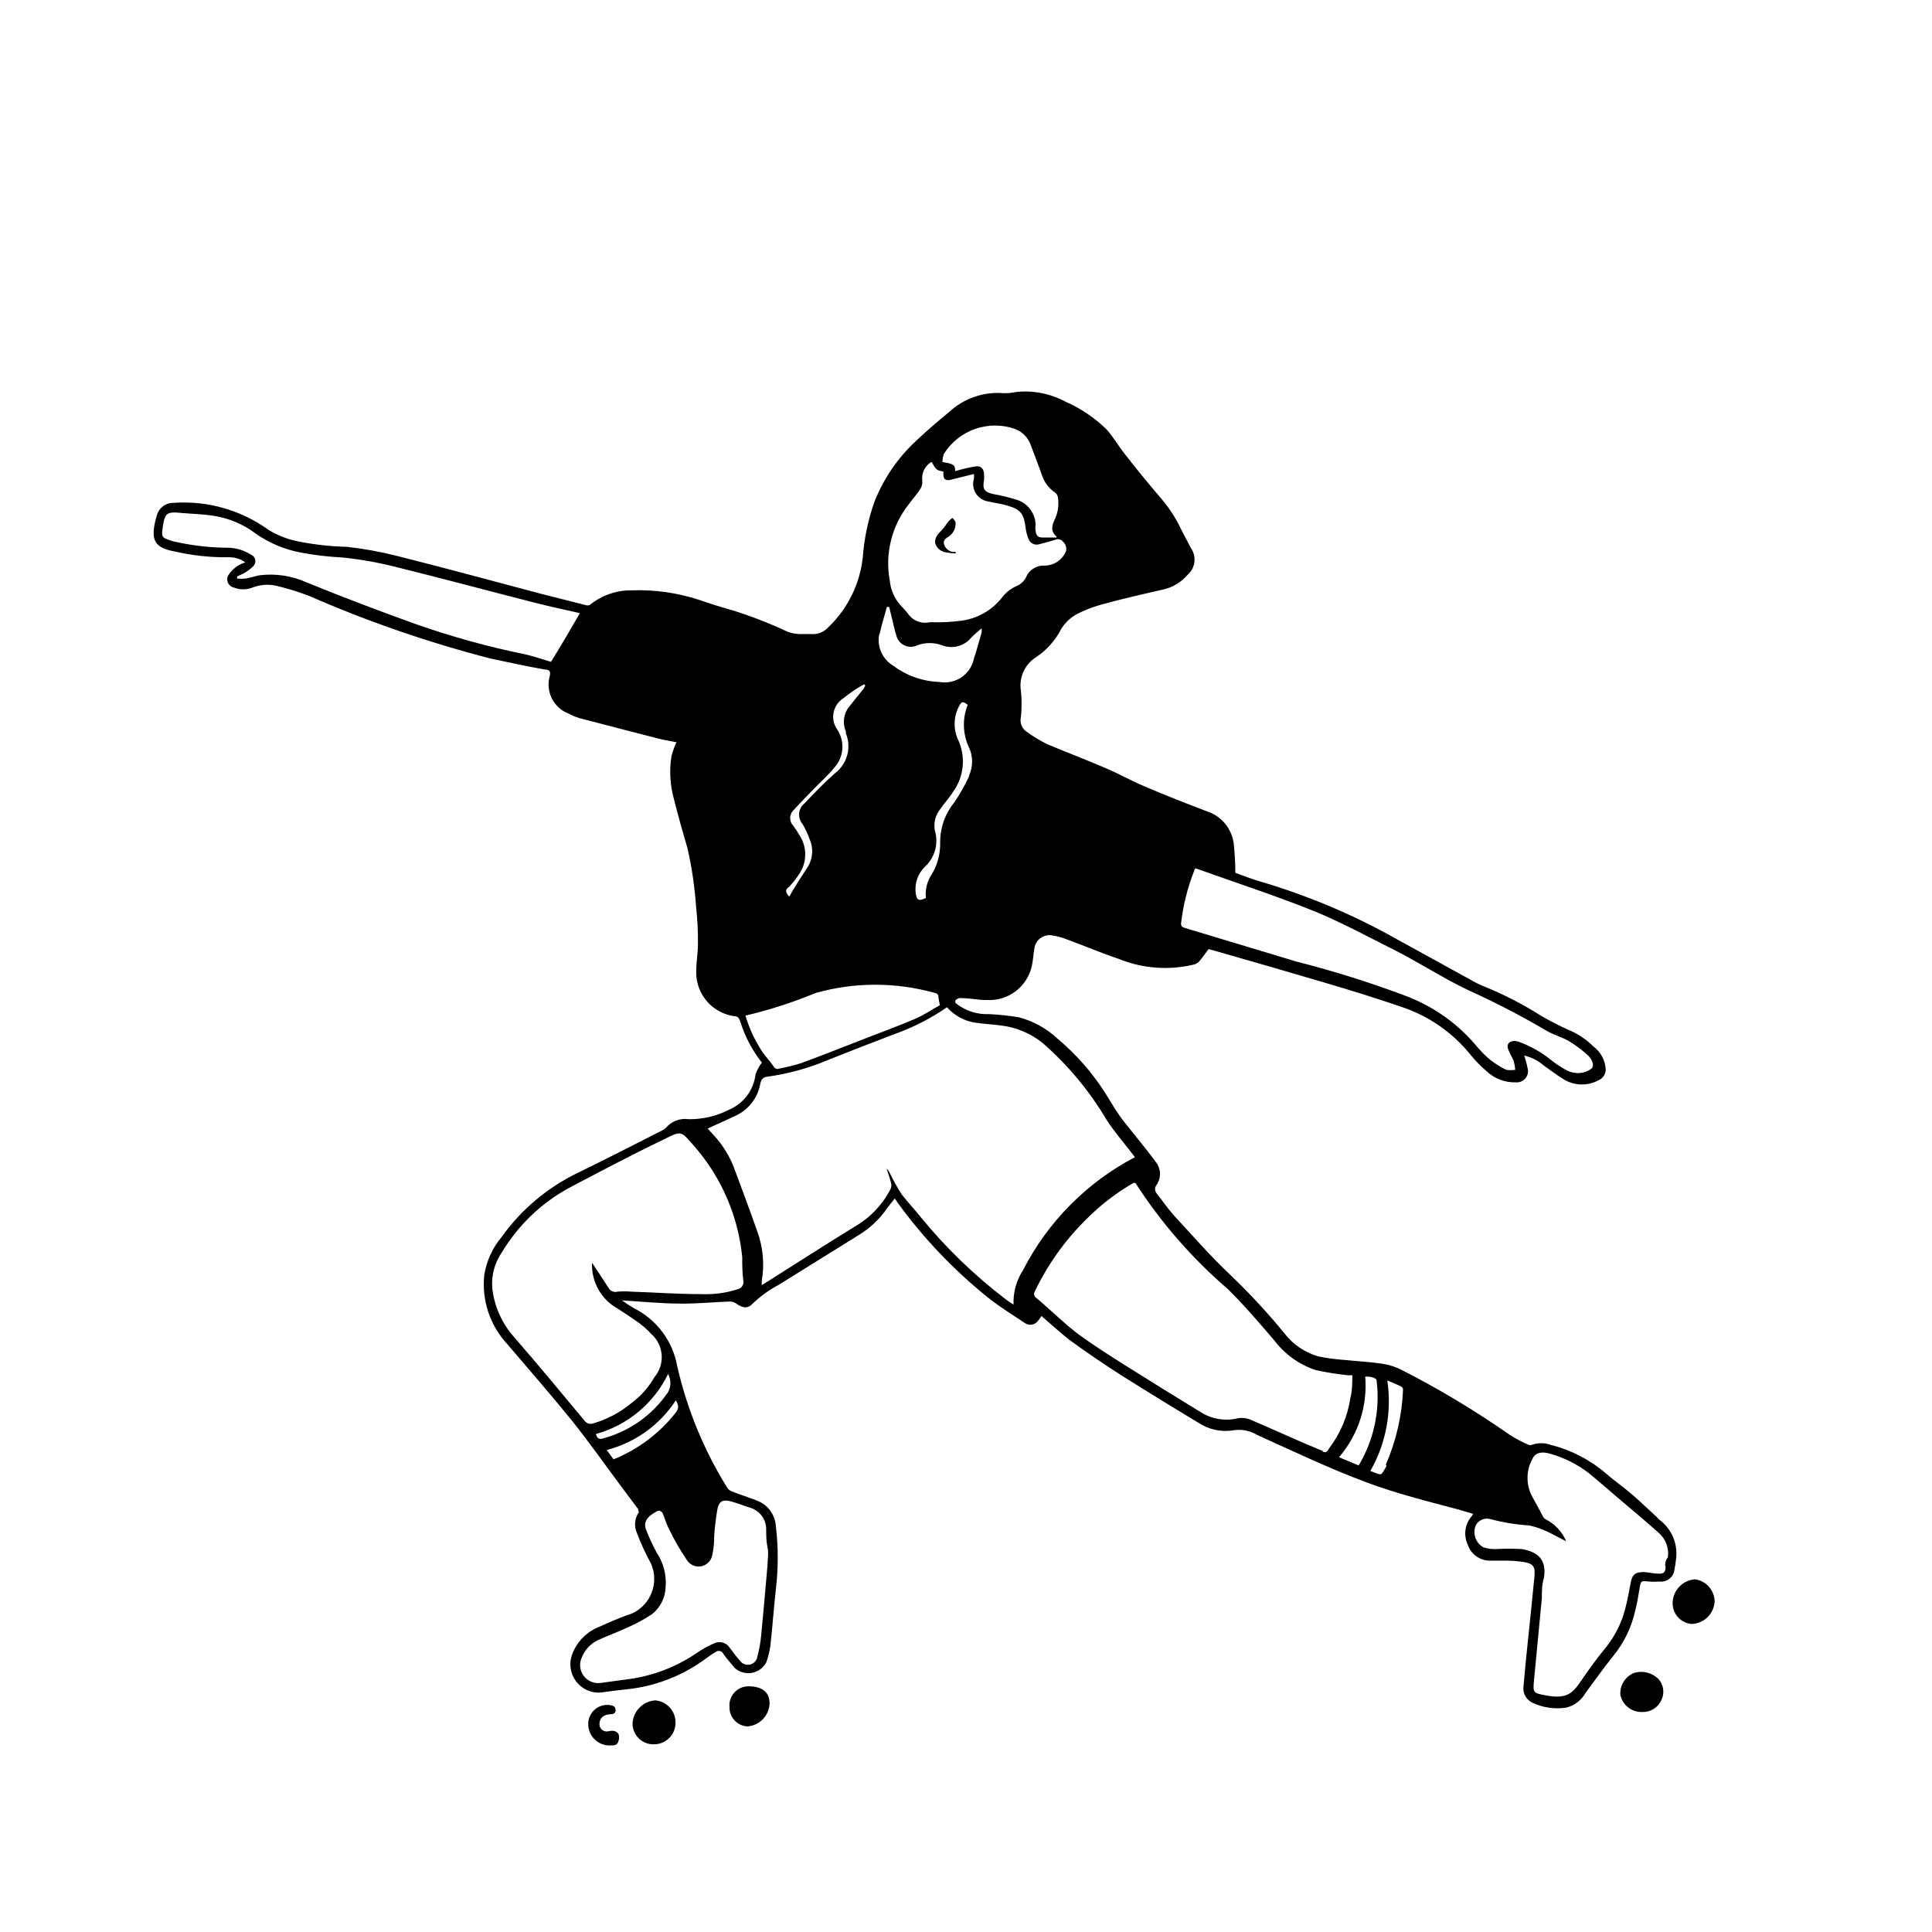 <?xml version="1.0" encoding="UTF-8"?>
<!-- Uploaded to: SVG Repo, www.svgrepo.com, Generator: SVG Repo Mixer Tools -->
<svg fill="#000000" width="800px" height="800px" version="1.1" viewBox="144 144 512 512" xmlns="http://www.w3.org/2000/svg">
 <g>
  <path d="m588.12 557.54c0.688-4.184-1.047-8.398-4.484-10.883-0.215-0.203-0.418-0.422-0.605-0.652-2.168-1.965-4.281-4.031-6.5-5.945-2.215-1.914-4.684-3.629-6.902-5.543h0.004c-4.223-3.652-9.246-6.258-14.664-7.609-1.625-0.594-3.41-0.594-5.035 0-0.262 0.102-0.547 0.102-0.809 0-1.75-0.746-3.434-1.641-5.035-2.668-9.008-6.293-18.438-11.969-28.215-16.98-1.742-0.941-3.633-1.57-5.594-1.863-3.324-0.504-6.699-0.656-10.078-1.008h0.004c-2.336-0.164-4.66-0.484-6.953-0.957-3.547-1.051-6.672-3.203-8.918-6.144-4.348-5.312-9.008-10.359-13.957-15.117-5.391-5.039-10.328-10.73-15.418-16.223-1.613-1.812-2.973-3.879-4.484-5.742h0.004c-0.496-0.637-0.496-1.527 0-2.164 1.246-1.75 1.246-4.098 0-5.848-0.855-1.211-1.762-2.367-2.672-3.527-1.965-2.418-3.981-5.039-5.844-7.305-1.863-2.266-3.375-5.039-5.039-7.656h0.004c-3.492-5.484-7.809-10.395-12.797-14.559-2.859-2.641-6.32-4.543-10.078-5.543-2.652-0.441-5.324-0.727-8.012-0.855-2.871 0.113-5.703-0.719-8.059-2.367-0.453-0.352-1.258-0.754-0.605-1.461v-0.004c0.406-0.34 0.938-0.488 1.461-0.402 2.266 0 4.535 0.555 6.801 0.504 5.664 0.27 10.684-3.617 11.84-9.168 0.301-1.41 0.352-2.871 0.605-4.281 0.098-1.191 0.711-2.277 1.684-2.977 0.969-0.699 2.195-0.938 3.356-0.652 1.328 0.223 2.629 0.594 3.879 1.109 4.434 1.613 8.816 3.527 13.402 5.039h-0.004c6.293 2.578 13.234 3.121 19.852 1.559 0.52-0.117 1.004-0.359 1.41-0.703 0.906-1.059 1.715-2.215 2.621-3.426l1.664 0.453c9.672 2.769 19.348 5.543 29.02 8.414 6.852 2.016 13.703 4.133 20.453 6.449 7.289 2.426 13.715 6.926 18.488 12.945 1.246 1.488 2.609 2.871 4.082 4.133 2.082 1.953 4.856 3 7.707 2.922 0.977 0.086 1.934-0.312 2.559-1.066 0.625-0.758 0.836-1.77 0.566-2.711-0.215-1.133-0.52-2.242-0.906-3.328 1.855 0.426 3.582 1.289 5.039 2.519 1.762 1.258 3.477 2.57 5.289 3.68 2.82 1.824 6.418 1.961 9.371 0.352 1.164-0.473 1.922-1.613 1.914-2.871-0.121-2.422-1.324-4.66-3.277-6.098-1.945-1.93-4.258-3.453-6.801-4.484-2.375-1.07-4.695-2.266-6.953-3.574-4.793-3.047-9.852-5.66-15.113-7.809-1.188-0.453-2.336-1.012-3.426-1.664l-20.152-11.082v-0.004c-11.363-6.375-23.414-11.445-35.922-15.113-2.266-0.656-4.484-1.562-6.5-2.266-0.016-2.644-0.168-5.285-0.453-7.91-0.562-3.891-3.273-7.125-7-8.363-5.691-2.168-11.387-4.383-16.977-6.801-3.375-1.41-6.551-3.273-10.078-4.734-5.039-2.168-10.078-4.082-15.367-6.297v-0.004c-2-0.98-3.906-2.144-5.695-3.477-1.113-0.887-1.605-2.344-1.258-3.727 0.227-2.277 0.227-4.574 0-6.852-0.566-3.324 0.801-6.684 3.527-8.668 1.129-0.723 2.191-1.551 3.172-2.469 1.305-1.254 2.441-2.68 3.379-4.231 1.004-2.137 2.664-3.902 4.734-5.039 2.016-1.02 4.125-1.844 6.297-2.469 5.441-1.512 10.984-2.769 16.523-4.031v0.004c2.531-0.551 4.816-1.914 6.5-3.883 2.125-1.809 2.496-4.945 0.855-7.203l-2.621-5.039h0.004c-1.332-2.812-3.023-5.438-5.039-7.809-3.477-4.082-6.902-8.211-10.078-12.344-1.562-2.016-2.871-4.281-4.586-6.195h0.004c-3.176-3.086-6.879-5.578-10.934-7.356-4.043-2.16-8.645-3.039-13.199-2.519-1.023 0.227-2.074 0.328-3.125 0.301-5.328-0.441-10.602 1.387-14.508 5.039-3.023 2.469-5.996 5.039-8.816 7.707-4.797 4.481-8.531 9.969-10.934 16.074-1.672 4.762-2.707 9.727-3.074 14.762-0.797 7.098-4.078 13.684-9.27 18.59-1.125 1.172-2.711 1.781-4.332 1.664h-3.176c-1.062-0.047-2.117-0.25-3.121-0.605-4.688-2.207-9.52-4.09-14.461-5.644-3.074-0.855-6.144-1.812-9.168-2.871-5.707-1.848-11.691-2.68-17.684-2.469-4.055-0.055-7.996 1.316-11.137 3.879-0.387 0.156-0.82 0.156-1.207 0l-11.738-2.973c-12.746-3.375-25.492-6.852-38.34-10.078v0.004c-4.309-1.09-8.684-1.883-13.102-2.367-4.109-0.098-8.203-0.535-12.242-1.312-3.035-0.512-5.941-1.605-8.562-3.223-7.305-5.25-16.223-7.766-25.191-7.106-2.023-0.023-3.805 1.324-4.332 3.277l-0.453 1.664c-1.16 5.039 0 6.953 5.039 7.91l-0.004-0.004c4.727 1.098 9.562 1.621 14.41 1.562 1.59-0.051 3.148 0.426 4.434 1.359-0.703 0.223-1.379 0.527-2.016 0.906-0.93 0.613-1.734 1.402-2.367 2.32-0.422 0.602-0.516 1.371-0.254 2.059 0.266 0.688 0.848 1.199 1.562 1.367 1.617 0.652 3.426 0.652 5.039 0 2.008-0.77 4.199-0.926 6.297-0.453 2.926 0.707 5.805 1.598 8.617 2.668 15.586 6.816 31.691 12.375 48.164 16.625 5.039 1.059 9.621 2.066 14.461 2.922 1.16 0 1.41 0.504 1.211 1.613h-0.004c-1.227 4.16 0.973 8.562 5.039 10.078 0.879 0.48 1.809 0.867 2.769 1.156 7.004 1.863 14.008 3.629 21.008 5.441 1.562 0.402 3.176 0.656 4.734 0.957h0.004c-0.539 1.172-0.977 2.383-1.312 3.629-0.613 3.832-0.391 7.75 0.656 11.484 1.109 4.383 2.316 8.715 3.578 13 1.156 5.055 1.914 10.191 2.266 15.367 0.375 3.344 0.547 6.711 0.504 10.074 0 2.367-0.453 4.785-0.453 7.152v0.004c-0.16 5.949 4.18 11.07 10.078 11.891 1.008 0 1.309 0.605 1.613 1.461h-0.004c1.172 3.766 2.996 7.293 5.391 10.426 0.125 0.137 0.227 0.289 0.305 0.453-0.715 0.93-1.277 1.969-1.664 3.074-0.48 4.156-3.152 7.734-7.004 9.371-3.301 1.695-6.969 2.559-10.68 2.519-2.297-0.344-4.609 0.535-6.098 2.316-0.273 0.277-0.598 0.496-0.957 0.656-7.508 3.777-15.113 7.758-22.672 11.387-7.926 3.891-14.766 9.688-19.898 16.875-2.414 2.883-3.996 6.367-4.586 10.078-0.699 6.715 1.543 13.402 6.148 18.34 5.742 6.699 11.539 13.402 17.027 20.152 4.637 5.793 8.918 11.891 13.352 17.836l4.231 5.644c0 0.352 0.402 0.957 0 1.211v-0.008c-0.918 1.527-1.051 3.402-0.352 5.039 1.055 2.828 2.316 5.574 3.777 8.215 2.238 5.051-0.008 10.961-5.035 13.25-3.223 1.059-6.297 2.469-9.371 3.828-3.023 1.387-5.363 3.926-6.5 7.051-0.871 2.379-0.484 5.039 1.027 7.07 1.516 2.031 3.949 3.164 6.481 3.008 2.316-0.352 4.586-0.605 6.902-0.855 7.625-0.785 14.898-3.602 21.059-8.164 0.809-0.617 1.648-1.188 2.519-1.711 0.328-0.273 0.766-0.375 1.184-0.277 0.414 0.098 0.762 0.387 0.93 0.781 0.906 1.309 2.066 2.519 3.074 3.777 1.25 1.078 2.926 1.523 4.547 1.211 1.621-0.316 3.012-1.355 3.766-2.824 0.477-1.391 0.832-2.824 1.059-4.281 0.555-5.039 0.906-10.078 1.461-15.113 0.656-5.508 0.656-11.07 0-16.574-0.168-3.086-2.144-5.777-5.039-6.856-2.168-0.855-4.434-1.562-6.602-2.418h0.004c-0.492-0.164-0.914-0.48-1.211-0.906-6.195-9.949-10.691-20.863-13.301-32.293-1.184-6.652-5.441-12.348-11.484-15.367-1.094-0.633-2.152-1.324-3.176-2.066 5.039 0.301 10.078 0.805 15.113 0.855 5.039 0.051 9.02-0.402 13.504-0.555v0.004c0.641-0.008 1.262 0.203 1.762 0.605 1.664 1.16 3.023 1.309 4.231 0h0.004c2.066-2 4.406-3.695 6.953-5.039l21.312-13.25h-0.004c2.856-1.75 5.324-4.066 7.254-6.801 0.656-0.957 1.41-1.812 2.168-2.82v-0.004c0.297 0.367 0.566 0.754 0.805 1.16 6.859 9.426 14.941 17.895 24.035 25.191 3.023 2.418 6.348 4.434 9.574 6.602l-0.004-0.004c1.059 0.805 2.555 0.648 3.426-0.352 0.398-0.453 0.75-0.941 1.059-1.461 2.672 2.316 5.039 4.484 7.356 6.297 4.535 3.324 9.219 6.5 13.957 9.523 6.719 4.231 13.434 8.363 20.152 12.395 2.785 1.895 6.199 2.637 9.52 2.062 2.148-0.316 4.344 0.129 6.199 1.262 9.574 4.332 19.094 8.867 28.918 12.543 7.91 2.973 16.223 5.039 24.383 7.203l3.93 1.16-0.352 0.555c-1.844 2.074-2.281 5.043-1.109 7.559 0.805 2.484 3.082 4.195 5.695 4.281h3.426c1.918-0.035 3.84 0.082 5.742 0.352 2.57 0.453 3.074 1.258 2.82 3.879-0.504 5.441-1.109 10.934-1.664 16.426-0.453 4.133-0.855 8.312-1.211 12.445h0.004c-0.344 1.859 0.609 3.723 2.316 4.535 2.809 1.332 5.949 1.785 9.02 1.309 2.133-0.535 3.949-1.918 5.039-3.828 2.519-3.426 5.039-6.953 7.559-10.078h-0.004c2.672-3.316 4.562-7.191 5.543-11.336 0.555-2.066 0.906-4.18 1.258-6.297 0.352-2.117 0.402-2.117 2.469-1.863h0.004c0.953 0.074 1.914 0.074 2.871 0 0.965 0.098 1.93-0.203 2.668-0.828 0.742-0.629 1.195-1.527 1.262-2.496 0.152-0.75 0.27-1.508 0.352-2.269zm-127.66-182.73c0-0.301 0.301-0.555 0.352-0.707 10.531 3.777 21.109 7.203 31.387 11.336 7.152 2.922 14.008 6.648 20.859 10.078 6.852 3.426 13.301 7.707 20.152 10.934 7.051 3.195 13.926 6.762 20.605 10.68 1.762 1.059 3.879 1.613 5.691 2.621v-0.004c1.797 1.059 3.484 2.289 5.039 3.68 1.059 0.906 2.168 2.621 1.258 3.727-1.133 0.875-2.551 1.305-3.981 1.211-1.184-0.074-2.328-0.457-3.324-1.109-1.312-0.75-2.559-1.609-3.727-2.57-2.438-1.914-5.156-3.445-8.062-4.531-0.391-0.148-0.793-0.25-1.207-0.305-1.512 0-2.367 0.855-1.812 2.266 0.555 1.41 1.059 2.016 1.461 3.074h-0.004c0.215 0.758 0.348 1.535 0.406 2.32-0.801 0.125-1.617 0.125-2.422 0-1.57-0.785-3.055-1.73-4.43-2.824-1.391-1.211-2.672-2.543-3.832-3.977-4.984-5.769-11.344-10.188-18.488-12.848-9.465-3.555-19.121-6.582-28.918-9.07l-29.422-8.867c-0.906-0.25-1.16-0.605-1.008-1.562 0.559-4.644 1.707-9.199 3.426-13.551zm-170.44-55.418c-2.168-0.656-4.535-1.461-6.953-2.016-9.723-1.98-19.301-4.625-28.664-7.91-9.707-3.461-19.43-7.172-29.172-11.137-3.93-1.766-8.27-2.41-12.543-1.863-1.211 0.25-2.367 0.656-3.578 0.855-0.754 0.078-1.516 0.078-2.266 0v-0.555l1.715-0.805h-0.004c0.945-0.508 1.812-1.152 2.57-1.914 0.453-0.445 0.645-1.094 0.516-1.715-0.133-0.625-0.574-1.133-1.172-1.359-1.82-1.168-3.934-1.797-6.094-1.812-4.731-0.031-9.445-0.574-14.059-1.613-0.414-0.07-0.82-0.188-1.207-0.352-2.168-0.656-2.367-1.008-2.016-3.223 0.555-4.082 1.059-4.434 5.039-4.031 2.82 0.25 5.691 0.301 8.516 0.754h-0.004c4.023 0.625 7.832 2.234 11.086 4.688 3.57 2.512 7.644 4.231 11.938 5.039 3.629 0.688 7.297 1.125 10.984 1.309 4.945 0.496 9.848 1.371 14.66 2.621 12.043 2.973 23.98 6.195 36.023 9.27 4.082 1.059 8.16 1.914 12.344 2.871-2.519 4.383-5.039 8.664-7.66 12.898zm110.84 30.23v-0.004c-1.137 2.481-2.484 4.859-4.031 7.106-2.422 3.008-3.723 6.766-3.676 10.629 0.059 2.965-0.727 5.883-2.269 8.414-1.215 1.824-1.75 4.016-1.512 6.195-1.914 0.957-2.469 0.605-2.719-1.41-0.289-2.594 0.664-5.172 2.57-6.953 2.574-2.441 3.547-6.125 2.516-9.52-0.371-2.019 0.164-4.102 1.461-5.695 1.059-1.562 2.367-2.922 3.375-4.535h0.004c2.809-3.894 3.383-8.977 1.512-13.398-1.473-2.879-1.473-6.289 0-9.172 0.754-1.461 1.008-1.512 2.367-0.504-1.438 3.594-1.344 7.613 0.25 11.137 1.199 2.426 1.219 5.266 0.051 7.707zm-6.75-85.297c1.922-3.09 4.844-5.434 8.277-6.644 3.434-1.207 7.18-1.211 10.613-0.008 1.969 0.754 3.5 2.34 4.184 4.332 1.008 2.719 2.066 5.391 3.023 8.16v0.004c0.645 1.789 1.844 3.324 3.426 4.383 0.352 0.281 0.598 0.668 0.703 1.109 0.352 2.031 0.07 4.125-0.805 5.992-0.805 1.613-1.16 3.125 0.453 4.535v0.25h-3.777c-1.258 0-1.613-0.656-1.762-1.715-0.152-1.059 0-1.258 0-1.863l-0.004 0.004c-0.176-3.144-2.383-5.801-5.441-6.551-1.848-0.57-3.734-1.027-5.641-1.359-2.469-0.504-3.074-1.309-2.57-3.727 0.023-0.453 0.023-0.91 0-1.363 0-1.562-0.754-2.519-2.316-2.266-1.805 0.316-3.586 0.738-5.344 1.258 0-1.715-0.402-1.914-3.375-2.418 0.02-0.719 0.137-1.43 0.355-2.113zm-9.223 13.25c0.957-1.359 2.117-2.57 2.973-3.93 0.43-0.656 0.625-1.438 0.555-2.219-0.273-2.023 0.699-4.016 2.469-5.039 1.16 2.117 1.309 2.266 3.125 2.57v0.805c0 1.211 0.605 1.664 1.812 1.41l6.297-1.562v1.211c-0.43 1.34-0.238 2.801 0.523 3.981 0.758 1.18 2.012 1.957 3.406 2.117 1.715 0.402 3.477 0.605 5.039 1.109 3.375 0.957 4.281 2.215 4.684 5.691h0.004c0.125 1.035 0.379 2.051 0.754 3.023 0.195 0.594 0.621 1.082 1.18 1.355 0.559 0.273 1.207 0.312 1.793 0.105 1.359-0.352 2.769-0.707 4.133-1.16 0.719-0.328 1.574-0.121 2.062 0.504 0.727 0.621 1.035 1.598 0.809 2.519-0.941 2.273-3.133 3.777-5.594 3.828-2.191-0.152-4.231 1.133-5.039 3.176-0.535 0.988-1.387 1.77-2.418 2.215-1.43 0.613-2.691 1.566-3.676 2.773-2.766 3.688-6.949 6.047-11.539 6.5-2.207 0.27-4.426 0.387-6.648 0.352-0.418-0.055-0.844-0.055-1.262 0-2.246 0.484-4.559-0.48-5.793-2.418-0.605-0.707-1.211-1.41-1.863-2.066-1.625-1.824-2.629-4.117-2.871-6.551-1.332-7.184 0.527-14.594 5.086-20.301zm-7.758 34.41c0.504-2.418 1.258-4.734 1.914-7.152h0.605l1.211 5.039v-0.004c0.164 0.82 0.383 1.629 0.652 2.418 0.25 1.191 1.035 2.199 2.129 2.734 1.094 0.531 2.375 0.527 3.465-0.016 2.113-0.781 4.438-0.781 6.551 0 2.785 1.09 5.953 0.23 7.809-2.113 0.848-0.836 1.738-1.625 2.668-2.367 0.047 0.367 0.047 0.738 0 1.105-0.656 2.266-1.258 4.586-2.016 6.852-0.836 4.215-4.887 6.988-9.117 6.25-4.445-0.145-8.742-1.656-12.293-4.332-2.906-1.723-4.387-5.113-3.68-8.414zm-24.184 67.207c1.055-1.082 1.996-2.262 2.824-3.527 2.164-3.156 2.164-7.32 0-10.48-0.457-0.801-0.961-1.574-1.512-2.316-1.141-1.141-1.141-2.988 0-4.129 1.762-1.914 3.578-3.777 5.391-5.644 1.812-1.863 3.828-3.68 5.543-5.742h-0.004c2.484-2.82 2.754-6.961 0.656-10.078-0.898-1.281-1.238-2.871-0.941-4.41 0.293-1.539 1.195-2.891 2.504-3.75 1.742-1.43 3.613-2.695 5.594-3.781l0.301 0.301v0.004c-0.121 0.316-0.273 0.621-0.453 0.906-1.258 1.562-2.519 3.074-3.727 4.637h-0.004c-1.551 1.855-1.918 4.43-0.957 6.648v0.504c1.547 3.746 0.391 8.059-2.82 10.531-2.871 2.519-5.543 5.289-8.16 8.062v-0.004c-0.797 0.648-1.301 1.594-1.395 2.617-0.094 1.023 0.227 2.039 0.891 2.824 0.742 1.266 1.367 2.598 1.863 3.981 1.047 2.32 0.918 5-0.352 7.203-1.715 2.672-3.477 5.289-5.039 8.062-0.906-1.008-1.109-1.762-0.301-2.418zm-11.387 33.957c6.352-1.496 12.566-3.5 18.594-5.996 10.344-2.922 21.293-2.922 31.637 0 0.27 0.027 0.516 0.156 0.688 0.367 0.168 0.207 0.25 0.473 0.219 0.742 0.09 0.711 0.227 1.418 0.406 2.117-2.117 1.16-4.281 2.621-6.602 3.629-4.231 1.812-8.516 3.375-12.797 5.039-5.844 2.266-11.637 4.586-17.531 6.75v-0.004c-1.891 0.57-3.805 1.043-5.746 1.41-0.555 0.211-1.176-0.055-1.41-0.602-0.855-1.258-1.965-2.418-2.871-3.68-2.019-3.004-3.566-6.301-4.586-9.773zm-8.816 143.03c0.27-1.227 0.438-2.473 0.504-3.727 0-2.719 0.402-5.441 0.805-8.113s1.613-3.023 3.777-2.418c2.168 0.605 3.273 1.109 5.039 1.664h0.004c2.508 0.777 4.211 3.113 4.18 5.742 0 1.562 0 3.176 0.352 4.734 0.352 1.562 0 3.125 0 4.684-0.555 6.195-1.059 12.344-1.664 18.488l0.004 0.004c-0.18 1.922-0.516 3.828-1.008 5.695-0.133 1.062-0.914 1.934-1.957 2.18-1.043 0.246-2.133-0.18-2.727-1.074-0.957-1.059-1.812-2.215-2.672-3.375-0.859-1.344-2.574-1.859-4.031-1.207-1.492 0.641-2.926 1.418-4.281 2.316-5.684 3.977-12.258 6.484-19.145 7.305l-6.648 0.906h-0.004c-1.766 0.281-3.543-0.449-4.606-1.891-1.059-1.441-1.227-3.356-0.43-4.961 0.805-1.969 2.312-3.566 4.231-4.484 2.672-1.211 5.441-2.215 8.113-3.477 2.18-0.949 4.269-2.098 6.246-3.426 2.184-1.742 3.492-4.359 3.578-7.152 0.262-3.258-0.59-6.512-2.422-9.219-1.043-1.941-1.969-3.945-2.769-5.996-1.008-2.621 1.309-4.082 3.223-5.039h0.004c0.438-0.012 0.852 0.195 1.105 0.555 0.656 1.41 1.008 2.922 1.715 4.231 1.352 2.836 2.918 5.562 4.684 8.164 0.762 1.332 2.269 2.051 3.785 1.805s2.719-1.41 3.016-2.914zm-9.574-37.938h0.004c-4.328 5.555-10.047 9.863-16.574 12.496l-1.812-2.469h-0.004c7.551-1.953 14.094-6.664 18.34-13.199 0.555 1.156 0.957 2.012 0.051 3.121zm-2.316-5.039h0.004c-4.078 5.891-10.113 10.137-17.031 11.992-1.16 0.352-1.512 0-1.914-1.16 8.371-2.309 15.348-8.109 19.145-15.918 0.879 1.621 0.801 3.59-0.199 5.137zm18.695-27.559c-3.141 1.016-6.434 1.457-9.727 1.312-6.144 0-12.344-0.453-18.539-0.656-1.207-0.102-2.422-0.102-3.629 0-0.824 0.23-1.703-0.07-2.215-0.754-1.512-2.367-3.074-4.684-4.535-6.902-0.199 4.375 1.781 8.562 5.289 11.184 2.016 1.309 4.082 2.621 6.098 4.031 1.57 1.027 3.008 2.246 4.281 3.625 3.375 2.953 3.754 8.066 0.859 11.488-1.543 2.707-3.637 5.059-6.148 6.902-2.957 2.453-6.387 4.273-10.074 5.34-0.883 0.312-1.863-0.02-2.371-0.805-6.144-7.406-12.293-14.812-18.59-22.066-3.234-3.625-5.258-8.172-5.793-13-0.266-3.398 0.66-6.781 2.621-9.574 4.254-7.039 10.281-12.84 17.48-16.824 8.312-4.383 16.676-8.816 25.191-12.898 5.039-2.519 4.586-2.469 8.465 1.965 7.062 8.191 11.426 18.359 12.492 29.121 0 2.117 0 4.231 0.301 6.297h0.004c0.16 1.004-0.473 1.969-1.461 2.215zm75.57-5.039v0.004c-1.766 2.703-2.644 5.891-2.519 9.117-0.805-0.555-1.461-0.906-2.016-1.359-8.352-6.363-15.926-13.684-22.57-21.816-1.613-2.016-3.375-3.879-5.039-5.996-1.145-1.801-2.188-3.668-3.121-5.59-0.223-0.473-0.531-0.902-0.91-1.262 0.402 1.211 0.855 2.367 1.16 3.629 0.152 0.508 0.152 1.051 0 1.562-2.09 4.203-5.363 7.707-9.422 10.074-8.211 5.039-16.473 10.379-24.789 15.617l0.004 0.004c-0.031-0.402-0.031-0.809 0-1.211 0.746-4.488 0.297-9.094-1.312-13.352-2.016-5.742-4.18-11.488-6.297-17.18-1.387-3.312-3.406-6.324-5.945-8.867l-0.805-0.906c2.672-1.211 5.039-2.266 7.809-3.578 3.238-1.652 5.516-4.731 6.144-8.312 0.301-1.211 0.707-1.715 1.965-1.863h0.004c5.512-0.766 10.898-2.254 16.02-4.434 5.945-2.367 11.891-4.684 17.887-6.953 4.816-1.738 9.387-4.09 13.602-7.004 1.926 2.199 4.566 3.644 7.457 4.082 2.316 0.352 4.637 0.453 6.902 0.754v0.004c4.019 0.492 7.824 2.098 10.98 4.633 6.742 5.875 12.492 12.801 17.031 20.504 2.168 3.273 4.734 6.246 7.106 9.32l0.301 0.453v0.004c-12.73 6.676-23.078 17.129-29.625 29.926zm79.5 47.961c-6.398-2.617-12.645-5.539-19.043-8.258-1.105-0.5-2.332-0.656-3.527-0.453-3.457 0.844-7.109 0.203-10.074-1.766-6.719-4.098-13.434-8.262-20.152-12.496-3.981-2.519-7.961-5.039-11.688-7.758-3.727-2.719-7.859-6.852-11.738-10.078l-0.004 0.004c-0.316-0.316-0.434-0.781-0.301-1.207 3.418-7.246 8.094-13.832 13.805-19.449 3.719-3.746 7.918-6.984 12.492-9.621h0.504c6.777 10.52 15.043 20.008 24.535 28.16 4.383 4.332 8.363 9.02 12.344 13.652v0.004c2.75 3.617 6.523 6.32 10.832 7.758 2.875 0.648 5.785 1.121 8.719 1.41h1.059c0 1.965 0 3.981-0.504 5.945h-0.004c-0.719 4.934-2.695 9.602-5.742 13.551-0.402 0.859-0.855 1.059-1.664 0.707zm9.574 3.727h-0.301l-5.039-2.117v0.008c5.09-5.898 7.594-13.598 6.949-21.363 0.906 0 1.664 0 2.367 0.352 0.707 0.352 0.605 0.504 0.656 0.754v0.004c0.957 7.812-0.727 15.723-4.785 22.469zm7.203 0v0.008c0.016 0.098 0.016 0.199 0 0.301-1.613 2.672-0.906 2.469-4.231 1.211v-0.004c4.148-7.262 5.727-15.711 4.484-23.98 1.41 0.605 2.57 1.059 3.68 1.613h-0.004c0.316 0.168 0.508 0.5 0.504 0.855-0.289 6.859-1.844 13.605-4.586 19.902zm74.008 26.754c0 1.812-0.555 2.117-2.418 1.965-1.863-0.152-2.266-0.352-3.375-0.402-2.168 0-3.023 0.605-3.426 2.672-0.402 2.066-0.906 5.039-1.512 7.152v0.004c-0.949 3.676-2.668 7.109-5.035 10.074-2.469 2.973-4.734 6.144-6.902 9.32s-3.93 4.484-9.27 3.426c-3.273-0.605-3.223-0.754-2.922-4.133 0.707-7.203 1.359-14.41 2.066-21.613 0-1.762 0-3.578 0.555-5.391 0.805-5.039-1.863-6.902-5.894-7.609l-0.004 0.004c-2.231-0.125-4.469-0.125-6.699 0-1.199 0.066-2.398-0.102-3.527-0.504-2.023-1.184-2.848-3.691-1.914-5.844 0.75-1.328 2.297-1.992 3.777-1.609 3.41 0.918 6.902 1.492 10.43 1.711 1.617 0.363 3.188 0.902 4.684 1.613 1.664 0.754 3.273 1.715 5.039 2.57-1.074-2.543-3.019-4.617-5.492-5.848-0.277-0.168-0.504-0.414-0.652-0.703-0.906-1.664-1.762-3.375-2.719-5.039h-0.004c-1.844-3.215-1.844-7.164 0-10.379 0.707-1.512 2.418-1.914 4.684-1.211l0.004 0.004c3.644 1.031 7.062 2.742 10.074 5.035 2.719 2.215 5.34 4.535 8.012 6.801 3.527 2.973 7.055 5.945 10.531 9.02h-0.004c1.91 1.629 2.863 4.117 2.519 6.602-0.652 0.703-0.652 1.461-0.754 2.215z"/>
  <path d="m317.68 594.62c-3.289 0.203-5.898 2.852-6.047 6.144 0 1.465 0.586 2.871 1.629 3.902 1.039 1.031 2.449 1.605 3.914 1.59 1.555 0.043 3.059-0.555 4.16-1.648 1.105-1.094 1.711-2.59 1.684-4.144 0.012-3.043-2.309-5.582-5.34-5.844z"/>
  <path d="m593.21 562.53c-3.281 0.23-5.852 2.91-5.945 6.195-0.09 2.922 2.125 5.406 5.035 5.644 3.305-0.102 5.969-2.742 6.098-6.047-0.094-2.934-2.281-5.379-5.188-5.793z"/>
  <path d="m577.09 587.32c-2.387 0.941-3.879 3.332-3.676 5.894 0.605 2.711 3.066 4.598 5.844 4.484 2.168 0.062 4.16-1.191 5.039-3.176 0.91-1.879 0.57-4.121-0.855-5.644-1.688-1.613-4.106-2.207-6.352-1.559z"/>
  <path d="m342.36 590.89c-1.418-0.004-2.773 0.59-3.734 1.633-0.957 1.047-1.434 2.445-1.305 3.859-0.059 2.707 2.031 4.977 4.734 5.141 3.293-0.238 5.852-2.949 5.894-6.25-0.047-2.82-1.965-4.383-5.59-4.383z"/>
  <path d="m305.33 602.78c-0.566 0.172-1.184 0.07-1.668-0.273-0.484-0.344-0.777-0.895-0.801-1.488 0-1.512 0.754-2.469 2.57-2.719 0.754 0 1.715 0 1.715-1.109s-0.906-1.258-1.812-1.359l-0.004-0.004c-1.402-0.113-2.793 0.367-3.824 1.328-1.035 0.957-1.621 2.301-1.617 3.711-0.016 1.551 0.609 3.039 1.723 4.113 1.117 1.078 2.625 1.648 4.172 1.578 0.906 0 1.863 0 2.117-1.16v0.004c0.227-0.617 0.227-1.297 0-1.914-0.707-0.906-1.664-0.906-2.57-0.707z"/>
  <path d="m394.66 290.37c0.863 0.176 1.742 0.277 2.621 0.301v-0.402h-0.855c-1.082-0.215-1.953-1.012-2.266-2.066-0.301-1.211 0.707-1.613 1.41-2.117 1.145-0.836 1.777-2.211 1.66-3.625 0-0.402-0.504-0.805-0.805-1.211-0.379 0.23-0.719 0.52-1.008 0.855-0.656 0.805-1.16 1.715-1.863 2.418-0.707 0.707-1.965 1.863-1.715 3.426v0.004c0.375 1.297 1.484 2.246 2.82 2.418z"/>
 </g>
</svg>